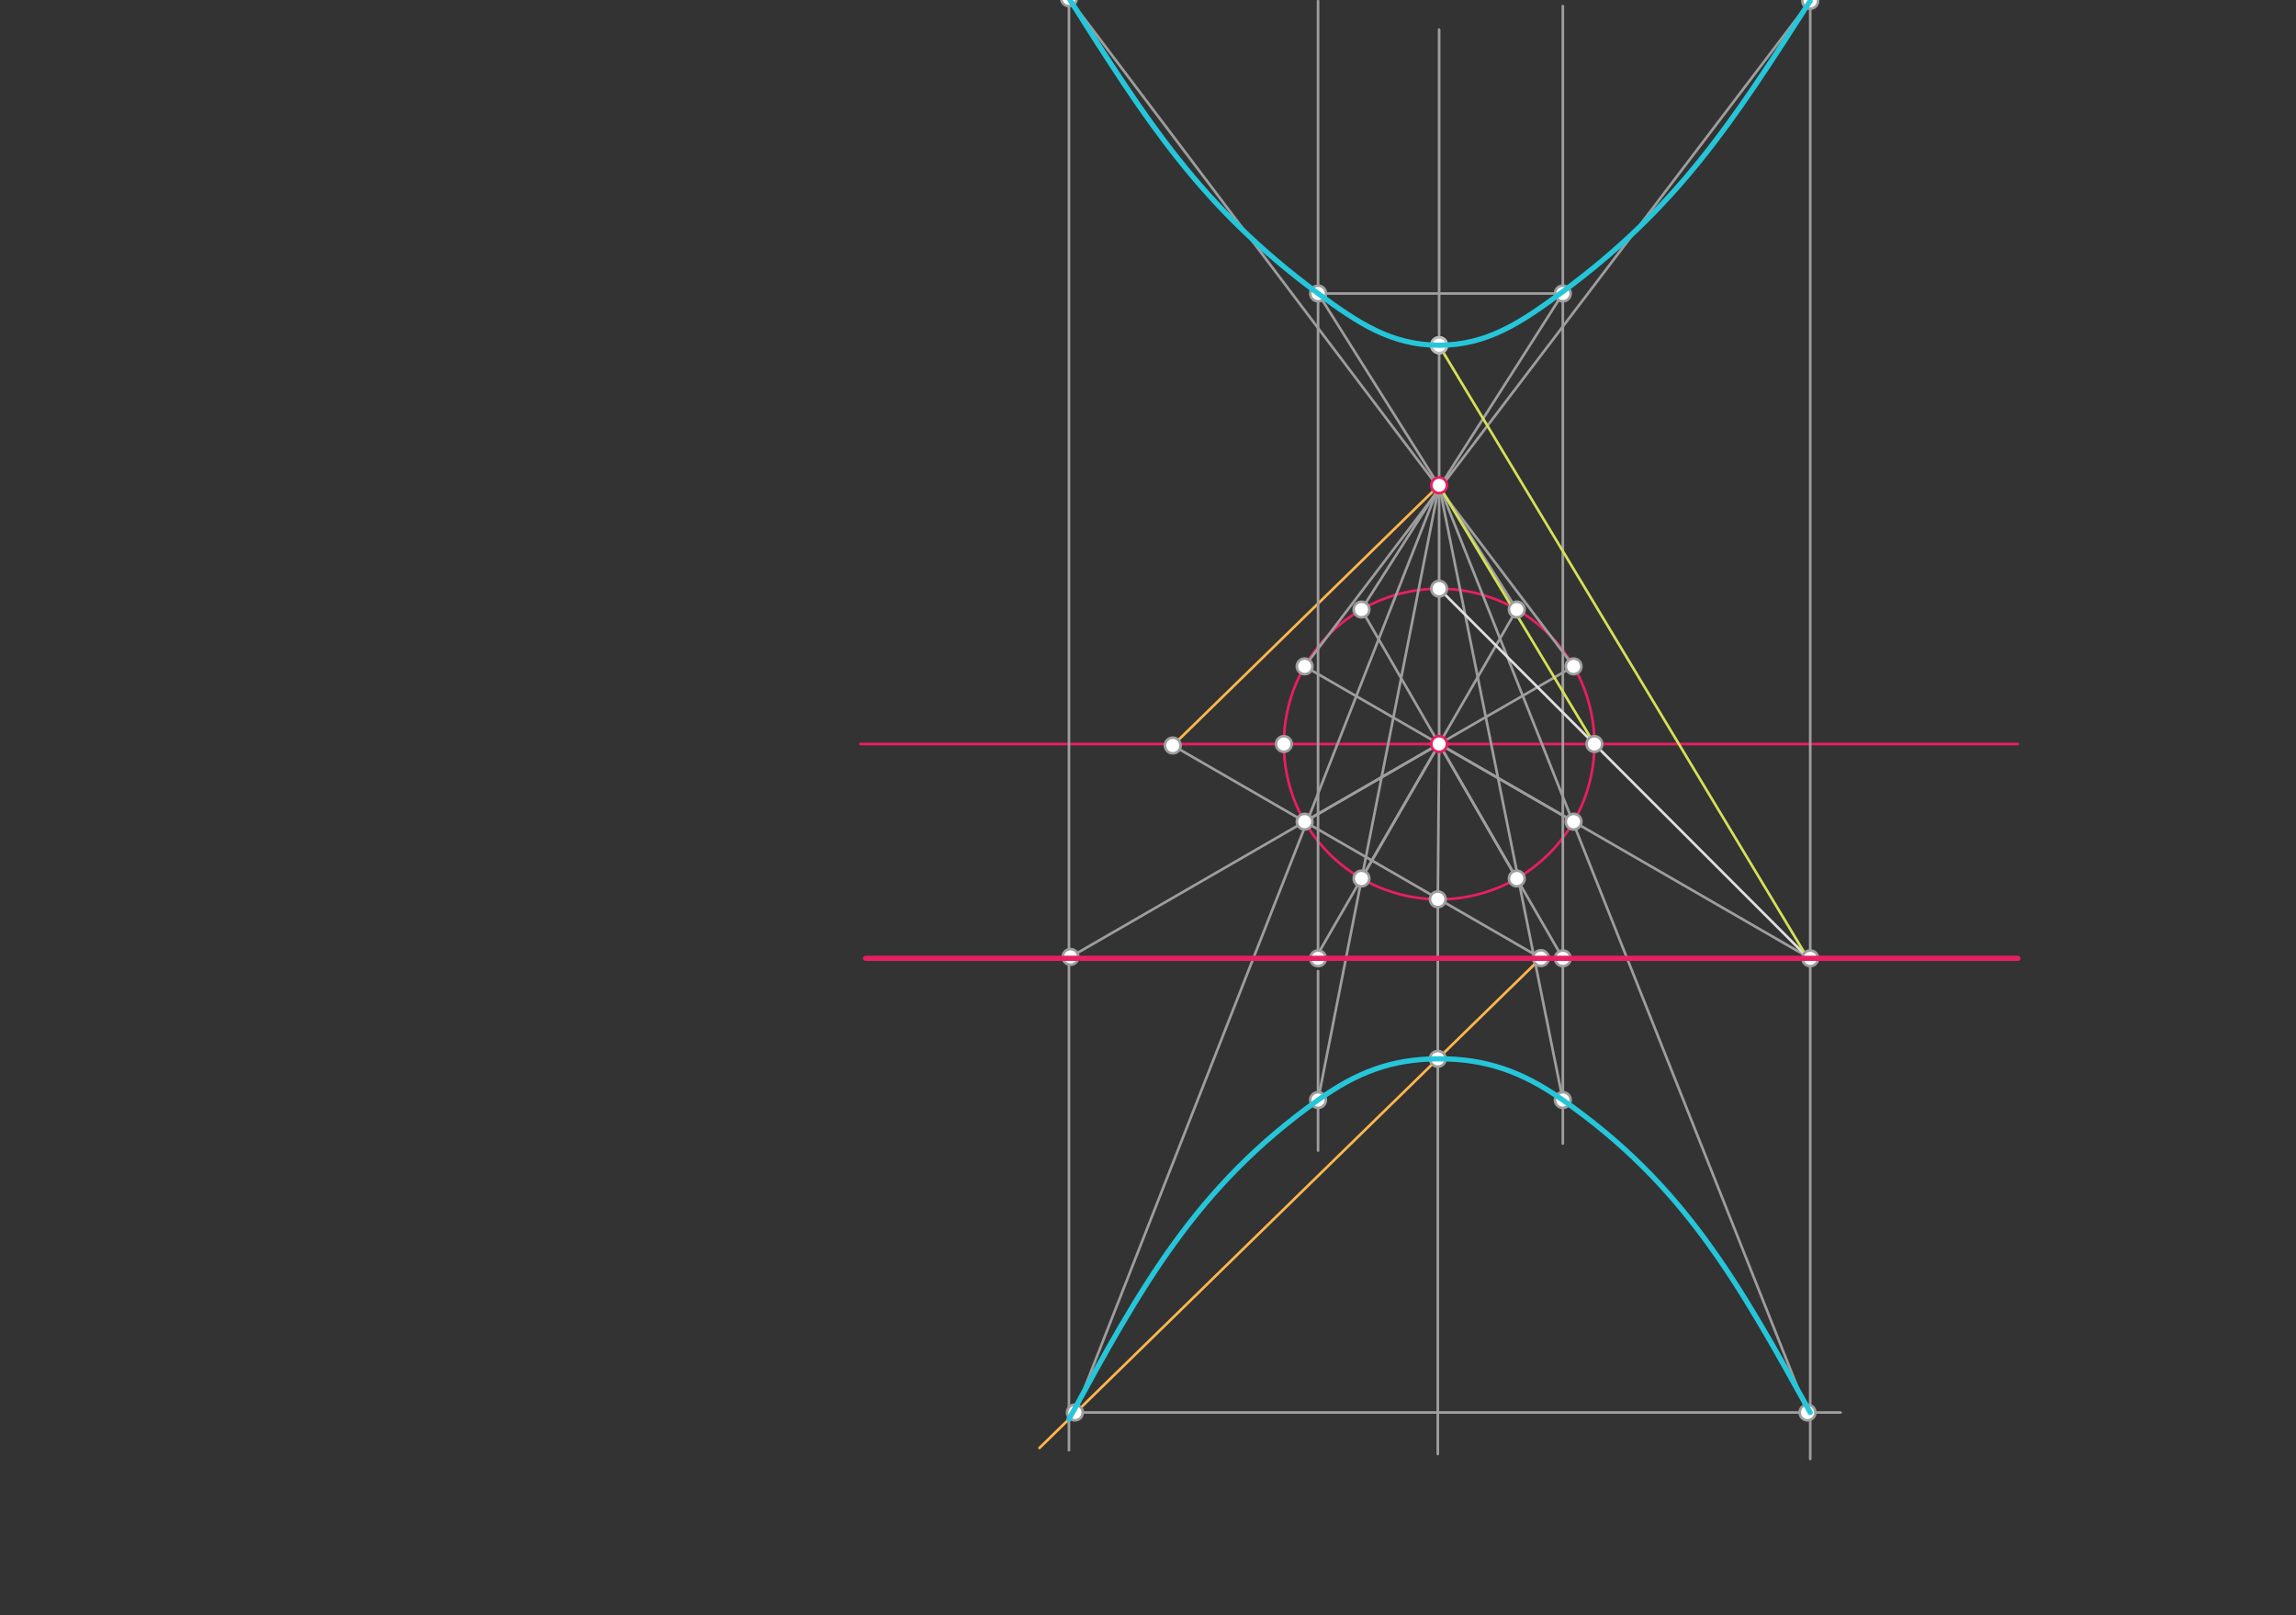 <svg xmlns="http://www.w3.org/2000/svg" class="svg--1it" height="100%" preserveAspectRatio="xMidYMid meet" viewBox="0 0 878.74 617.953" width="100%"><rect x="0" y="0" width="878.74" height="617.953" fill="#333333" stroke="none"/><defs><marker id="marker-arrow" markerHeight="16" markerUnits="userSpaceOnUse" markerWidth="24" orient="auto-start-reverse" refX="24" refY="4" viewBox="0 0 24 8"><path d="M 0 0 L 24 4 L 0 8 z" stroke="inherit"></path></marker></defs><g class="aux-layer--1FB"><g class="element--2qn"><line stroke="#E91E63" stroke-dasharray="none" stroke-linecap="round" stroke-width="1" x1="329.292" x2="772.292" y1="284.674" y2="284.674"></line></g><g class="element--2qn"><g class="center--1s5"><line x1="546.792" y1="284.674" x2="554.792" y2="284.674" stroke="#E91E63" stroke-width="1" stroke-linecap="round"></line><line x1="550.792" y1="280.674" x2="550.792" y2="288.674" stroke="#E91E63" stroke-width="1" stroke-linecap="round"></line><circle class="hit--230" cx="550.792" cy="284.674" r="4" stroke="none" fill="transparent"></circle></g><circle cx="550.792" cy="284.674" fill="none" r="59.424" stroke="#E91E63" stroke-dasharray="none" stroke-width="1"></circle></g><g class="element--2qn"><line stroke="#9E9E9E" stroke-dasharray="none" stroke-linecap="round" stroke-width="1" x1="550.792" x2="602.255" y1="284.674" y2="254.962"></line></g><g class="element--2qn"><line stroke="#9E9E9E" stroke-dasharray="none" stroke-linecap="round" stroke-width="1" x1="550.792" x2="499.329" y1="284.674" y2="314.387"></line></g><g class="element--2qn"><line stroke="#9E9E9E" stroke-dasharray="none" stroke-linecap="round" stroke-width="1" x1="550.792" x2="499.329" y1="284.674" y2="254.962"></line></g><g class="element--2qn"><line stroke="#9E9E9E" stroke-dasharray="none" stroke-linecap="round" stroke-width="1" x1="550.792" x2="602.255" y1="284.674" y2="314.387"></line></g><g class="element--2qn"><line stroke="#9E9E9E" stroke-dasharray="none" stroke-linecap="round" stroke-width="1" x1="550.792" x2="550.792" y1="284.674" y2="225.25"></line></g><g class="element--2qn"><line stroke="#9E9E9E" stroke-dasharray="none" stroke-linecap="round" stroke-width="1" x1="550.792" x2="550.287" y1="284.674" y2="344.097"></line></g><g class="element--2qn"><line stroke="#9E9E9E" stroke-dasharray="none" stroke-linecap="round" stroke-width="1" x1="550.792" x2="580.504" y1="284.674" y2="233.212"></line></g><g class="element--2qn"><line stroke="#9E9E9E" stroke-dasharray="none" stroke-linecap="round" stroke-width="1" x1="550.792" x2="521.08" y1="284.674" y2="336.137"></line></g><g class="element--2qn"><line stroke="#9E9E9E" stroke-dasharray="none" stroke-linecap="round" stroke-width="1" x1="550.792" x2="521.08" y1="284.674" y2="233.212"></line></g><g class="element--2qn"><line stroke="#9E9E9E" stroke-dasharray="none" stroke-linecap="round" stroke-width="1" x1="550.792" x2="580.504" y1="284.674" y2="336.137"></line></g><g class="element--2qn"><line stroke="#9E9E9E" stroke-dasharray="none" stroke-linecap="round" stroke-width="1" x1="499.329" x2="589.739" y1="314.387" y2="366.585"></line></g><g class="element--2qn"><line stroke="#9E9E9E" stroke-dasharray="none" stroke-linecap="round" stroke-width="1" x1="499.329" x2="448.851" y1="314.387" y2="285.244"></line></g><g class="element--2qn"><line stroke="#FFB74D" stroke-dasharray="none" stroke-linecap="round" stroke-width="1" x1="448.851" x2="550.792" y1="285.244" y2="185.674"></line></g><g class="element--2qn"><line stroke="#FFB74D" stroke-dasharray="none" stroke-linecap="round" stroke-width="1" x1="589.739" x2="397.839" y1="366.585" y2="554.021"></line></g><g class="element--2qn"><line stroke="#9E9E9E" stroke-dasharray="none" stroke-linecap="round" stroke-width="1" x1="550.289" x2="550.289" y1="343.809" y2="556.341"></line></g><g class="element--2qn"><line stroke="#9E9E9E" stroke-dasharray="none" stroke-linecap="round" stroke-width="1" x1="550.792" x2="550.792" y1="225.25" y2="11.341"></line></g><g class="element--2qn"><line stroke="#9E9E9E" stroke-dasharray="none" stroke-linecap="round" stroke-width="1" x1="550.792" x2="411.394" y1="185.674" y2="540.452"></line></g><g class="element--2qn"><line stroke="#9E9E9E" stroke-dasharray="none" stroke-linecap="round" stroke-width="1" x1="411.394" x2="704.453" y1="540.452" y2="540.452"></line></g><g class="element--2qn"><line stroke="#9E9E9E" stroke-dasharray="none" stroke-linecap="round" stroke-width="1" x1="550.792" x2="691.812" y1="185.674" y2="540.517"></line></g><g class="element--2qn"><line stroke="#9E9E9E" stroke-dasharray="none" stroke-linecap="round" stroke-width="1" x1="550.792" x2="409.701" y1="284.674" y2="366.133"></line></g><g class="element--2qn"><line stroke="#9E9E9E" stroke-dasharray="none" stroke-linecap="round" stroke-width="1" x1="550.792" x2="503.477" y1="284.674" y2="366.626"></line></g><g class="element--2qn"><line stroke="#9E9E9E" stroke-dasharray="none" stroke-linecap="round" stroke-width="1" x1="550.792" x2="598.386" y1="284.674" y2="367.111"></line></g><g class="element--2qn"><line stroke="#9E9E9E" stroke-dasharray="none" stroke-linecap="round" stroke-width="1" x1="550.792" x2="692.901" y1="284.674" y2="366.722"></line></g><g class="element--2qn"><line stroke="#9E9E9E" stroke-dasharray="none" stroke-linecap="round" stroke-width="1" x1="409.12" x2="409.12" y1="366.674" y2="554.894"></line></g><g class="element--2qn"><line stroke="#9E9E9E" stroke-dasharray="none" stroke-linecap="round" stroke-width="1" x1="692.82" x2="692.82" y1="366.674" y2="558.227"></line></g><g class="element--2qn"><line stroke="#9E9E9E" stroke-dasharray="none" stroke-linecap="round" stroke-width="1" x1="504.453" x2="504.453" y1="371.561" y2="440.227"></line></g><g class="element--2qn"><line stroke="#9E9E9E" stroke-dasharray="none" stroke-linecap="round" stroke-width="1" x1="598.134" x2="598.134" y1="366.674" y2="437.561"></line></g><g class="element--2qn"><line stroke="#9E9E9E" stroke-dasharray="none" stroke-linecap="round" stroke-width="1" x1="550.792" x2="504.429" y1="185.674" y2="421.016"></line></g><g class="element--2qn"><line stroke="#9E9E9E" stroke-dasharray="none" stroke-linecap="round" stroke-width="1" x1="550.792" x2="598.134" y1="185.674" y2="420.894"></line></g><g class="element--2qn"><line stroke="#9E9E9E" stroke-dasharray="none" stroke-linecap="round" stroke-width="1" x1="409.12" x2="409.12" y1="366.674" y2="-0.659"></line></g><g class="element--2qn"><line stroke="#9E9E9E" stroke-dasharray="none" stroke-linecap="round" stroke-width="1" x1="504.453" x2="504.453" y1="366.674" y2="0.341"></line></g><g class="element--2qn"><line stroke="#9E9E9E" stroke-dasharray="none" stroke-linecap="round" stroke-width="1" x1="598.134" x2="598.134" y1="366.674" y2="2.341"></line></g><g class="element--2qn"><line stroke="#9E9E9E" stroke-dasharray="none" stroke-linecap="round" stroke-width="1" x1="692.82" x2="692.82" y1="366.674" y2="0.341"></line></g><g class="element--2qn"><line stroke="#9E9E9E" stroke-dasharray="none" stroke-linecap="round" stroke-width="1" x1="602.255" x2="409.12" y1="254.962" y2="-0.659"></line></g><g class="element--2qn"><line stroke="#9E9E9E" stroke-dasharray="none" stroke-linecap="round" stroke-width="1" x1="580.504" x2="504.481" y1="233.212" y2="112.298"></line></g><g class="element--2qn"><line stroke="#9E9E9E" stroke-dasharray="none" stroke-linecap="round" stroke-width="1" x1="504.481" x2="598.134" y1="112.298" y2="112.298"></line></g><g class="element--2qn"><line stroke="#9E9E9E" stroke-dasharray="none" stroke-linecap="round" stroke-width="1" x1="521.08" x2="598.134" y1="233.212" y2="112.298"></line></g><g class="element--2qn"><line stroke="#9E9E9E" stroke-dasharray="none" stroke-linecap="round" stroke-width="1" x1="499.329" x2="692.82" y1="254.962" y2="0.341"></line></g><g class="element--2qn"><line stroke="#E0E0E0" stroke-dasharray="none" stroke-linecap="round" stroke-width="1" x1="550.792" x2="692.518" y1="225.25" y2="366.976"></line></g><g class="element--2qn"><line stroke="#D4E157" stroke-dasharray="none" stroke-linecap="round" stroke-width="1" x1="610.216" x2="551.234" y1="284.674" y2="186.658"></line></g><g class="element--2qn"><line stroke="#D4E157" stroke-dasharray="none" stroke-linecap="round" stroke-width="1" x1="691.391" x2="550.077" y1="365.85" y2="131.013"></line></g><g class="element--2qn"><circle cx="550.792" cy="284.674" r="3" stroke="#E91E63" stroke-width="1" fill="#ffffff"></circle>}</g><g class="element--2qn"><circle cx="550.792" cy="185.674" r="3" stroke="#E91E63" stroke-width="1" fill="#ffffff"></circle>}</g><g class="element--2qn"><circle cx="550.792" cy="225.25" r="3" stroke="#9E9E9E" stroke-width="1" fill="#ffffff"></circle>}</g><g class="element--2qn"><circle cx="580.504" cy="233.212" r="3" stroke="#9E9E9E" stroke-width="1" fill="#ffffff"></circle>}</g><g class="element--2qn"><circle cx="602.255" cy="254.962" r="3" stroke="#9E9E9E" stroke-width="1" fill="#ffffff"></circle>}</g><g class="element--2qn"><circle cx="610.216" cy="284.674" r="3" stroke="#9E9E9E" stroke-width="1" fill="#ffffff"></circle>}</g><g class="element--2qn"><circle cx="602.255" cy="314.387" r="3" stroke="#9E9E9E" stroke-width="1" fill="#ffffff"></circle>}</g><g class="element--2qn"><circle cx="580.504" cy="336.137" r="3" stroke="#9E9E9E" stroke-width="1" fill="#ffffff"></circle>}</g><g class="element--2qn"><circle cx="550.287" cy="344.097" r="3" stroke="#9E9E9E" stroke-width="1" fill="#ffffff"></circle>}</g><g class="element--2qn"><circle cx="521.08" cy="336.137" r="3" stroke="#9E9E9E" stroke-width="1" fill="#ffffff"></circle>}</g><g class="element--2qn"><circle cx="499.329" cy="314.387" r="3" stroke="#9E9E9E" stroke-width="1" fill="#ffffff"></circle>}</g><g class="element--2qn"><circle cx="491.367" cy="284.674" r="3" stroke="#9E9E9E" stroke-width="1" fill="#ffffff"></circle>}</g><g class="element--2qn"><circle cx="499.329" cy="254.962" r="3" stroke="#9E9E9E" stroke-width="1" fill="#ffffff"></circle>}</g><g class="element--2qn"><circle cx="521.08" cy="233.212" r="3" stroke="#9E9E9E" stroke-width="1" fill="#ffffff"></circle>}</g><g class="element--2qn"><circle cx="589.739" cy="366.585" r="3" stroke="#9E9E9E" stroke-width="1" fill="#ffffff"></circle>}</g><g class="element--2qn"><circle cx="448.851" cy="285.244" r="3" stroke="#9E9E9E" stroke-width="1" fill="#ffffff"></circle>}</g><g class="element--2qn"><circle cx="550.289" cy="405.117" r="3" stroke="#9E9E9E" stroke-width="1" fill="#ffffff"></circle>}</g><g class="element--2qn"><circle cx="411.394" cy="540.452" r="3" stroke="#9E9E9E" stroke-width="1" fill="#ffffff"></circle>}</g><g class="element--2qn"><circle cx="691.786" cy="540.452" r="3" stroke="#9E9E9E" stroke-width="1" fill="#ffffff"></circle>}</g><g class="element--2qn"><circle cx="409.701" cy="366.133" r="3" stroke="#9E9E9E" stroke-width="1" fill="#ffffff"></circle>}</g><g class="element--2qn"><circle cx="504.453" cy="366.674" r="3" stroke="#9E9E9E" stroke-width="1" fill="#ffffff"></circle>}</g><g class="element--2qn"><circle cx="598.134" cy="366.674" r="3" stroke="#9E9E9E" stroke-width="1" fill="#ffffff"></circle>}</g><g class="element--2qn"><circle cx="692.82" cy="366.674" r="3" stroke="#9E9E9E" stroke-width="1" fill="#ffffff"></circle>}</g><g class="element--2qn"><circle cx="504.453" cy="420.894" r="3" stroke="#9E9E9E" stroke-width="1" fill="#ffffff"></circle>}</g><g class="element--2qn"><circle cx="598.134" cy="420.894" r="3" stroke="#9E9E9E" stroke-width="1" fill="#ffffff"></circle>}</g><g class="element--2qn"><circle cx="409.12" cy="-0.659" r="3" stroke="#9E9E9E" stroke-width="1" fill="#ffffff"></circle>}</g><g class="element--2qn"><circle cx="504.481" cy="112.298" r="3" stroke="#9E9E9E" stroke-width="1" fill="#ffffff"></circle>}</g><g class="element--2qn"><circle cx="598.134" cy="112.298" r="3" stroke="#9E9E9E" stroke-width="1" fill="#ffffff"></circle>}</g><g class="element--2qn"><circle cx="692.82" cy="0.341" r="3" stroke="#9E9E9E" stroke-width="1" fill="#ffffff"></circle>}</g><g class="element--2qn"><circle cx="550.792" cy="132.087" r="3" stroke="#BDBDBD" stroke-width="1" fill="#ffffff"></circle>}</g><g class="element--2qn"><circle cx="550.792" cy="132.087" r="3" stroke="#BDBDBD" stroke-width="1" fill="#ffffff"></circle>}</g></g><g class="main-layer--3Vd"><g class="element--2qn"><line stroke="#E91E63" stroke-dasharray="none" stroke-linecap="round" stroke-width="2" x1="331.292" x2="772.292" y1="366.674" y2="366.674"></line></g><g class="element--2qn"><path d="M 409.12 -0.659 C 438.978 46.532, 459.581 79.095, 504.481 112.298 C 519.777 123.61, 532.594 132.106, 550.792 132.087 C 569.217 132.069, 582.123 123.396, 597.641 111.956 C 642.282 79.046, 662.853 47.009, 692.82 0.341" fill="none" stroke="#26C6DA" stroke-linecap="round" stroke-width="2"></path></g><g class="element--2qn"><path d="M 409.12 543.003 C 436.767 492.354, 457.48 454.408, 504.453 420.894 C 519.152 410.407, 532.404 405.233, 550.289 405.117 C 568.877 404.996, 582.763 410.156, 598.134 420.894 C 644.668 453.4, 665.345 490.782, 692.82 540.452" fill="none" stroke="#26C6DA" stroke-linecap="round" stroke-width="2"></path></g></g><g class="snaps-layer--2PT"></g><g class="temp-layer--rAP"></g></svg>